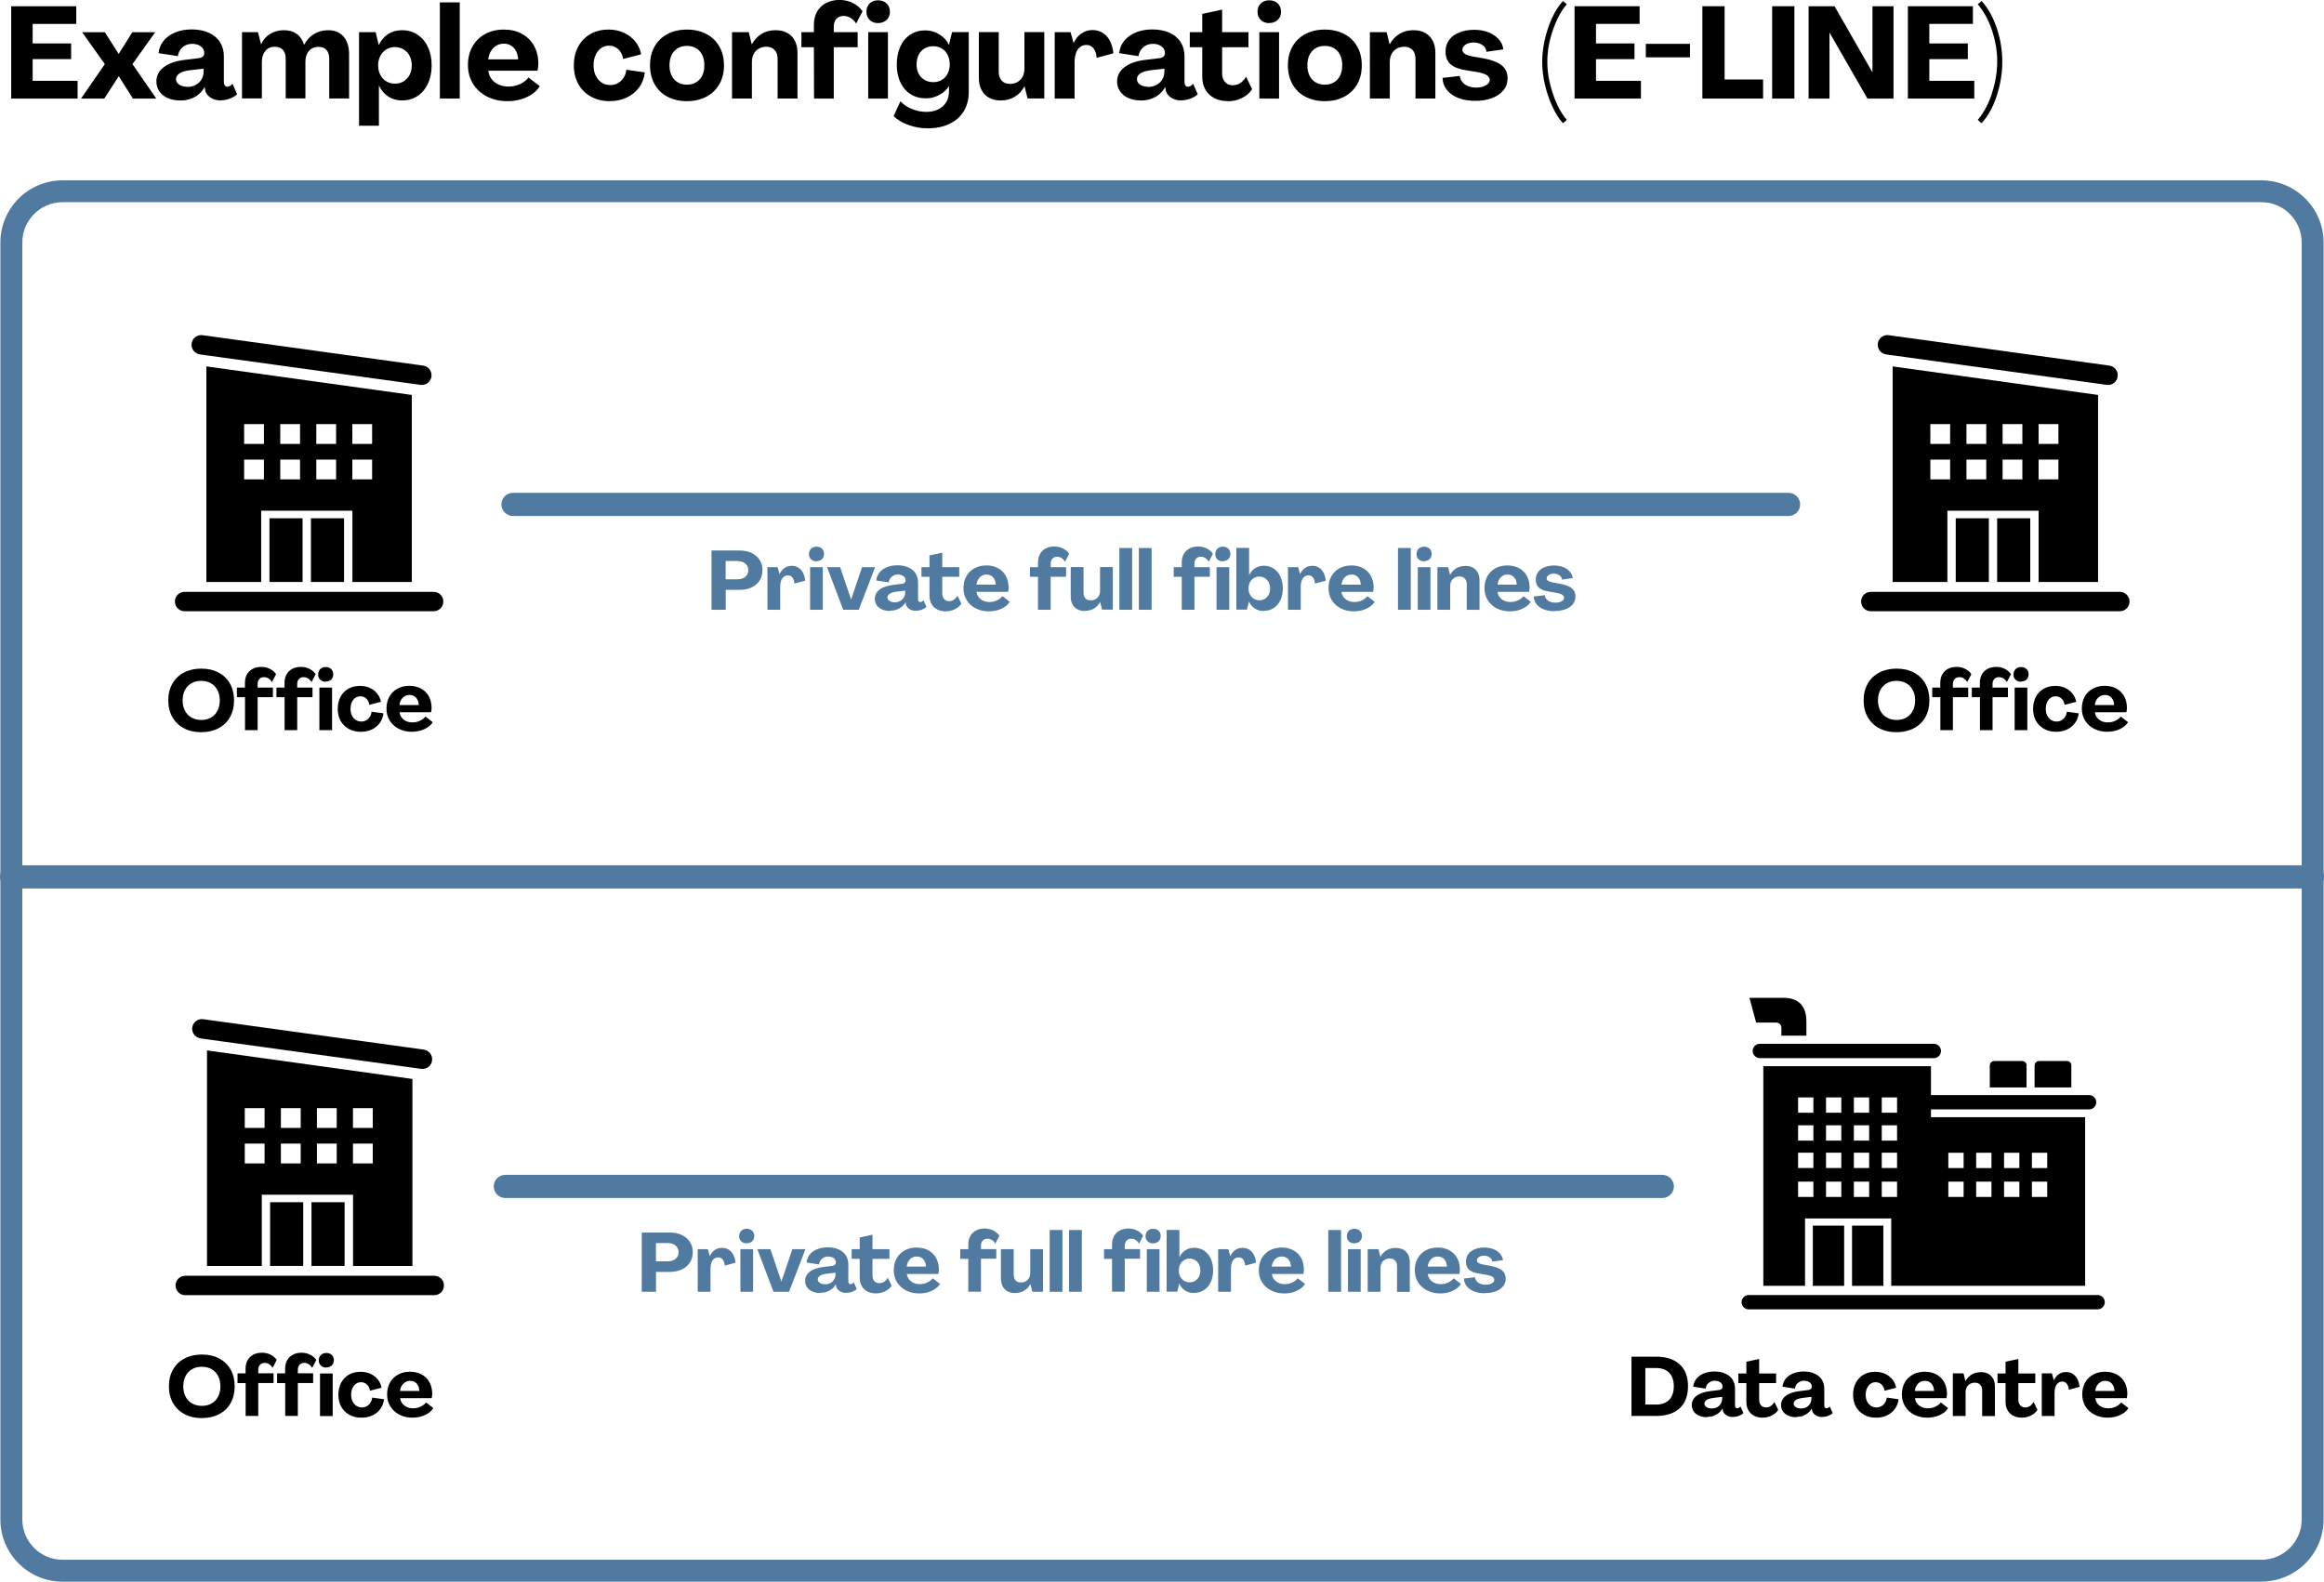 <?xml version="1.0" encoding="UTF-8"?>
<svg id="Layer_2" xmlns="http://www.w3.org/2000/svg" xmlns:xlink="http://www.w3.org/1999/xlink" viewBox="0 0 294.71 200.6">
  <defs>
    <style>
      .cls-1 {
        fill: none;
      }

      .cls-2 {
        fill: #507a9f;
      }

      .cls-3 {
        clip-path: url(#clippath);
      }
    </style>
    <clipPath id="clippath">
      <rect class="cls-1" y="0" width="294.71" height="200.6"/>
    </clipPath>
  </defs>
  <g id="Layer_1-2" data-name="Layer_1">
    <g class="cls-3">
      <g>
        <path class="cls-2" d="M286.76,200.6H7.95c-4.35,0-7.9-3.54-7.9-7.88V30.75c0-4.35,3.54-7.88,7.9-7.88h278.81c4.35,0,7.9,3.54,7.9,7.88v161.96c0,4.35-3.54,7.88-7.9,7.88ZM7.95,25.64c-2.82,0-5.12,2.29-5.12,5.11v161.96c0,2.82,2.3,5.11,5.12,5.11h278.81c2.82,0,5.12-2.29,5.12-5.11V30.75c0-2.82-2.3-5.11-5.12-5.11H7.95Z"/>
        <path d="M1.42,12.5V.79h8.25v2.24h-5.53v2.48h4.88v1.99h-4.88v2.75h5.7v2.25H1.42Z"/>
        <path d="M10.28,12.5l3.01-4.37-2.87-4.04h2.88l1.75,2.75,1.73-2.75h2.9l-2.88,4.04,3.01,4.37h-2.96l-1.79-2.84-1.83,2.84h-2.95Z"/>
        <path d="M22.84,12.74c-.58,0-1.1-.1-1.56-.3-.46-.2-.82-.48-1.07-.85-.25-.37-.38-.79-.38-1.26,0-.73.32-1.34.96-1.83.64-.49,1.58-.8,2.82-.93l1.63-.2c.2-.02.36-.09.48-.2.12-.11.18-.25.18-.41,0-.24-.06-.45-.19-.63-.13-.18-.31-.32-.54-.42-.24-.1-.5-.15-.8-.15-.33,0-.63.07-.89.21-.26.14-.47.33-.63.57-.16.24-.26.5-.29.78l-2.45-.38c.05-.58.26-1.1.62-1.55.36-.45.85-.81,1.47-1.07.62-.26,1.33-.39,2.12-.39s1.53.14,2.14.41c.61.27,1.09.67,1.43,1.18.33.51.5,1.12.5,1.82v3.26c0,.19.04.33.12.44.08.11.18.16.31.16.11,0,.23-.03.35-.1.12-.07.23-.16.31-.28l.59,1.33c-.25.24-.57.43-.96.57-.39.14-.79.21-1.19.21-.49,0-.92-.13-1.29-.4-.37-.27-.58-.6-.63-.99l-.03-.3h-.02c-.19.34-.43.64-.73.9-.3.26-.65.45-1.04.59-.4.14-.82.21-1.29.21ZM23.79,11.02c.38,0,.73-.08,1.04-.26.31-.17.56-.4.73-.7.17-.3.26-.63.26-1v-.35l-1.62.18c-.66.08-1.14.21-1.43.41s-.45.44-.45.74.14.52.41.7c.28.18.62.27,1.04.27h0Z"/>
        <path d="M30.69,12.5V4.08h2.03l.38,1.53h.02c.23-.55.6-.98,1.12-1.3.52-.32,1.1-.48,1.76-.48s1.2.16,1.63.47c.43.31.74.77.92,1.37h.02c.32-.6.74-1.06,1.27-1.37.53-.31,1.12-.47,1.78-.47.55,0,1.02.12,1.42.36.4.24.7.59.91,1.04.21.45.32.99.32,1.62v5.64h-2.52v-5.08c0-.46-.12-.82-.36-1.08s-.57-.39-.99-.39c-.35,0-.65.08-.9.24-.25.16-.44.38-.57.67s-.2.63-.2,1.01v4.62h-2.5v-5.08c0-.46-.12-.82-.36-1.08-.24-.26-.58-.39-1.01-.39-.52,0-.92.17-1.21.53-.29.35-.44.82-.44,1.4v4.62h-2.53Z"/>
        <path d="M45.53,15.95V4.08h2.11l.38,1.61h.02c.3-.6.69-1.06,1.19-1.38.5-.32,1.08-.48,1.76-.48.73,0,1.37.19,1.94.56.57.37,1.02.9,1.33,1.57.32.67.48,1.45.48,2.33s-.16,1.66-.48,2.33c-.32.68-.76,1.2-1.33,1.57-.57.37-1.22.55-1.95.55-.65,0-1.22-.16-1.72-.48-.5-.32-.9-.78-1.19-1.38h-.02v5.07h-2.52ZM50.08,10.61c.42,0,.79-.1,1.11-.3.32-.2.58-.48.76-.83.18-.35.27-.75.27-1.18s-.09-.85-.27-1.2c-.18-.35-.43-.63-.76-.83-.32-.2-.7-.3-1.11-.3s-.77.1-1.1.3c-.32.2-.58.48-.76.84-.18.36-.27.75-.27,1.19s.09.83.27,1.18c.18.35.43.63.76.83.32.2.69.3,1.1.3h0Z"/>
        <path d="M55.78,12.5V.3h2.52v12.2h-2.52Z"/>
        <path d="M64.38,12.83c-.98,0-1.85-.19-2.61-.58-.76-.39-1.36-.93-1.79-1.63-.43-.7-.64-1.49-.64-2.38s.19-1.65.57-2.33c.38-.68.91-1.21,1.61-1.59.69-.38,1.48-.57,2.37-.57s1.63.18,2.29.54c.66.36,1.17.86,1.53,1.5.36.64.55,1.38.56,2.23,0,.16-.01.33-.03.5-.02.17-.05.32-.08.45h-6.23c.04.4.18.76.41,1.06s.53.54.9.7c.37.16.78.25,1.24.25.52,0,1.01-.11,1.47-.32.46-.21.82-.49,1.07-.83l1.43,1.1c-.22.37-.54.7-.95.99-.41.28-.89.51-1.42.67-.54.16-1.1.24-1.7.24h0ZM65.71,7.53c-.03-.42-.13-.77-.28-1.07-.15-.3-.37-.52-.63-.68-.27-.16-.57-.24-.91-.24s-.67.08-.95.25c-.28.16-.51.4-.69.7-.18.3-.29.65-.34,1.04h3.81,0Z"/>
        <path d="M77.32,12.83c-.89,0-1.68-.19-2.37-.57-.69-.38-1.23-.92-1.61-1.6-.38-.68-.57-1.47-.57-2.37s.18-1.68.55-2.37c.37-.69.89-1.22,1.55-1.6.66-.38,1.43-.57,2.3-.57.7,0,1.34.13,1.93.4.58.26,1.06.63,1.45,1.1.38.47.64,1.02.76,1.64l-2.29.59c-.09-.54-.3-.95-.63-1.25-.33-.29-.71-.44-1.15-.44-.37,0-.71.1-1.01.31-.3.21-.53.5-.7.88-.17.38-.26.81-.26,1.31s.09.93.28,1.31c.19.38.44.67.76.88.32.21.68.31,1.09.31.35,0,.67-.08.96-.25.29-.16.53-.39.72-.68.19-.29.3-.63.35-1.01l2.34.33c-.08.71-.31,1.34-.72,1.9-.4.55-.92.98-1.57,1.29-.65.31-1.37.46-2.16.46h0Z"/>
        <path d="M87.11,12.83c-.93,0-1.76-.19-2.46-.56-.71-.37-1.25-.9-1.64-1.59-.38-.68-.58-1.48-.58-2.39s.19-1.71.58-2.39c.38-.68.93-1.21,1.64-1.59.71-.37,1.53-.56,2.46-.56s1.75.19,2.46.56c.71.37,1.26.9,1.65,1.59.39.68.59,1.48.59,2.39s-.19,1.71-.59,2.39c-.39.68-.94,1.21-1.65,1.59-.71.37-1.53.56-2.46.56ZM87.11,10.74c.45,0,.84-.1,1.17-.3.33-.2.59-.48.77-.85.18-.37.27-.8.27-1.31s-.09-.94-.27-1.31c-.18-.37-.44-.65-.77-.85-.33-.2-.72-.3-1.17-.3s-.84.1-1.17.3c-.33.2-.59.48-.77.85-.18.37-.27.8-.27,1.31s.09.94.27,1.31c.18.37.44.65.77.85.33.2.72.3,1.17.3Z"/>
        <path d="M98.34,3.83c.58,0,1.08.11,1.49.34.41.23.73.55.96.99.23.43.34.94.34,1.54v5.8h-2.52v-5.03c0-.48-.13-.86-.38-1.13-.25-.27-.6-.41-1.04-.41-.36,0-.68.08-.96.24-.28.16-.5.38-.65.67-.15.29-.23.63-.23,1.01v4.65h-2.52V4.08h2.12l.38,1.53h.02c.31-.57.72-1.01,1.24-1.32s1.1-.46,1.76-.46Z"/>
        <path d="M103.23,12.5l-.02-6.51h-1.58v-1.91h1.58v-.91c0-.65.13-1.21.4-1.68.26-.47.64-.84,1.13-1.1.49-.26,1.06-.4,1.72-.4.62,0,1.18.13,1.7.4.52.26.92.61,1.22,1.04l-.81,1.56c-.16-.28-.39-.52-.68-.7-.29-.18-.59-.27-.91-.27-.38,0-.69.12-.91.37-.23.25-.34.57-.34.98v.71h3.03v1.91h-3.03v6.51h-2.51Z"/>
        <path d="M111.35,2.93c-.44,0-.8-.13-1.07-.4-.27-.26-.41-.61-.41-1.04,0-.28.06-.54.19-.76.13-.22.3-.39.52-.51.22-.12.48-.18.77-.18.45,0,.81.13,1.09.4.27.26.41.61.41,1.05,0,.28-.06.54-.19.75-.12.21-.3.38-.53.5-.23.12-.49.18-.78.18ZM110.1,12.5V4.08h2.5v8.42h-2.5Z"/>
        <path d="M117.71,16.28c-.87,0-1.7-.14-2.5-.43-.8-.28-1.43-.66-1.89-1.13l.87-1.88c.37.42.86.75,1.46.99.6.24,1.21.36,1.84.36.57,0,1.07-.11,1.5-.32s.76-.52,1-.91c.24-.39.35-.85.35-1.37v-.67h-.02c-.19.32-.43.59-.74.82-.31.23-.65.41-1.02.54-.37.13-.75.19-1.14.19-.75,0-1.4-.17-1.95-.53-.56-.35-.99-.85-1.29-1.5-.31-.65-.46-1.41-.46-2.26s.15-1.62.45-2.28c.3-.65.72-1.16,1.27-1.51.54-.36,1.18-.54,1.9-.54.63,0,1.21.17,1.76.5.55.33.96.78,1.23,1.32h.02l.38-1.6h2.12v7.6c0,.93-.21,1.74-.63,2.43-.42.69-1.02,1.22-1.8,1.6-.78.38-1.69.57-2.72.57h0ZM118.34,10.42c.42,0,.78-.1,1.1-.29.32-.19.57-.46.74-.8.17-.34.26-.73.26-1.17s-.09-.83-.26-1.18c-.17-.35-.42-.63-.74-.82-.32-.2-.69-.3-1.1-.3s-.77.1-1.1.29c-.32.19-.57.46-.75.81-.17.35-.26.75-.26,1.2s.09.83.26,1.17c.17.34.42.61.75.8.33.19.69.29,1.1.29Z"/>
        <path d="M126.92,12.74c-.58,0-1.08-.11-1.49-.34-.41-.22-.73-.55-.96-.99-.23-.43-.34-.94-.34-1.54v-5.8h2.52v5.03c0,.48.13.86.38,1.13.25.27.6.41,1.04.41.36,0,.68-.08.96-.24s.5-.38.65-.67c.15-.29.23-.63.23-1.01v-4.65h2.52v8.42h-2.12l-.38-1.53h-.02c-.31.57-.72,1.01-1.24,1.32-.52.31-1.1.46-1.76.46Z"/>
        <path d="M138.53,3.81c.48,0,.91.12,1.29.35.38.23.69.56.92,1s.39.97.45,1.6l-2.12.57c-.04-.52-.18-.92-.4-1.2-.23-.28-.52-.43-.88-.43-.31,0-.58.09-.81.26s-.41.43-.53.77c-.12.33-.18.73-.18,1.18v4.59h-2.52V4.08h2.01l.38,1.36h.02c.23-.5.55-.9.97-1.19.42-.29.88-.44,1.4-.44h0Z"/>
        <path d="M144.67,12.74c-.58,0-1.1-.1-1.56-.3-.46-.2-.82-.48-1.07-.85-.25-.37-.38-.79-.38-1.26,0-.73.32-1.34.96-1.83.64-.49,1.58-.8,2.82-.93l1.63-.2c.2-.02.36-.09.48-.2.12-.11.18-.25.18-.41,0-.24-.06-.45-.19-.63-.13-.18-.31-.32-.54-.42s-.5-.15-.8-.15c-.33,0-.63.07-.89.21-.26.14-.47.33-.64.57-.16.24-.25.5-.29.78l-2.45-.38c.05-.58.26-1.1.62-1.55.36-.45.85-.81,1.47-1.07.62-.26,1.33-.39,2.12-.39s1.53.14,2.14.41c.62.27,1.09.67,1.43,1.18.33.51.5,1.12.5,1.82v3.26c0,.19.04.33.12.44.08.11.18.16.31.16.11,0,.23-.03.35-.1.12-.07.23-.16.31-.28l.59,1.33c-.25.24-.57.43-.96.57-.39.14-.79.21-1.2.21-.49,0-.92-.13-1.29-.4-.37-.27-.58-.6-.63-.99l-.03-.3h-.02c-.19.34-.43.64-.73.9-.3.26-.65.45-1.04.59-.4.14-.82.21-1.29.21ZM145.63,11.02c.38,0,.73-.08,1.04-.26.31-.17.56-.4.73-.7.17-.3.26-.63.26-1v-.35l-1.61.18c-.66.08-1.14.21-1.43.41-.3.2-.44.44-.44.74s.14.52.41.7c.27.18.62.27,1.04.27h0Z"/>
        <path d="M155.74,12.83c-.67,0-1.25-.13-1.74-.38-.49-.25-.87-.61-1.14-1.08-.27-.47-.4-1.02-.4-1.65v-3.73h-1.58v-1.91h1.58V1.76l2.52-.54v2.86h3.34v1.91h-3.34v3.34c0,.3.06.56.17.78.12.23.27.4.47.52s.42.18.68.18c.38,0,.71-.09.99-.28.28-.19.52-.45.73-.8l.76,1.58c-.29.46-.71.83-1.27,1.11s-1.15.42-1.76.42Z"/>
        <path d="M160.95,2.93c-.44,0-.8-.13-1.07-.4-.27-.26-.41-.61-.41-1.04,0-.28.06-.54.19-.76.13-.22.3-.39.52-.51.22-.12.48-.18.77-.18.45,0,.81.13,1.09.4.27.26.41.61.41,1.05,0,.28-.06.54-.19.75-.13.21-.3.38-.53.5-.23.12-.49.18-.78.18ZM159.7,12.5V4.08h2.5v8.42h-2.5Z"/>
        <path d="M168,12.83c-.93,0-1.75-.19-2.46-.56-.71-.37-1.25-.9-1.64-1.59-.38-.68-.58-1.48-.58-2.39s.19-1.71.58-2.39c.38-.68.93-1.21,1.64-1.59.71-.37,1.53-.56,2.46-.56s1.75.19,2.46.56c.71.37,1.26.9,1.65,1.59.39.68.58,1.48.58,2.39s-.19,1.71-.58,2.39c-.39.68-.94,1.21-1.65,1.59-.71.37-1.53.56-2.46.56ZM168,10.74c.45,0,.84-.1,1.17-.3.33-.2.58-.48.77-.85.18-.37.27-.8.27-1.31s-.09-.94-.27-1.31c-.18-.37-.44-.65-.77-.85-.33-.2-.72-.3-1.17-.3s-.84.1-1.17.3c-.33.2-.58.48-.77.85-.18.37-.27.8-.27,1.31s.09.94.27,1.31c.18.37.44.65.77.85.33.2.72.3,1.17.3Z"/>
        <path d="M179.23,3.83c.58,0,1.08.11,1.49.34.41.23.73.55.96.99.23.43.34.94.34,1.54v5.8h-2.52v-5.03c0-.48-.13-.86-.38-1.13-.25-.27-.6-.41-1.04-.41-.36,0-.68.08-.96.24-.28.16-.5.38-.65.67-.15.29-.23.63-.23,1.01v4.65h-2.52V4.08h2.12l.38,1.53h.02c.31-.57.72-1.01,1.24-1.32s1.1-.46,1.76-.46Z"/>
        <path d="M187.06,12.79c-.77,0-1.46-.11-2.07-.34-.61-.22-1.1-.56-1.46-.99-.37-.44-.57-.96-.6-1.58l2.19-.25c.03.3.14.56.33.78.19.23.43.4.74.52s.65.18,1.02.18c.31,0,.59-.04.86-.13.26-.09.47-.21.62-.35.15-.15.22-.31.22-.5,0-.25-.14-.46-.4-.62-.27-.16-.7-.29-1.29-.39l-1.25-.2c-.93-.14-1.61-.4-2.03-.78-.42-.38-.63-.91-.63-1.6,0-.56.15-1.05.45-1.46.3-.42.73-.74,1.28-.96.55-.23,1.18-.34,1.9-.34.66,0,1.26.1,1.79.31.54.21.97.5,1.31.87.34.37.54.8.6,1.3l-2.14.31c-.03-.36-.2-.65-.51-.86-.31-.21-.69-.32-1.14-.32-.26,0-.5.04-.71.12-.21.08-.38.19-.5.34-.13.14-.19.3-.19.46,0,.22.11.4.34.54.23.14.59.25,1.1.34l1.25.21c1.05.2,1.82.5,2.31.9.48.4.73.94.73,1.64,0,.57-.17,1.07-.52,1.5-.35.43-.83.77-1.45,1-.62.24-1.33.35-2.13.35h0Z"/>
        <path d="M198.19,15.62c-.49-.55-.94-1.25-1.33-2.11-.4-.85-.71-1.77-.94-2.75-.23-.98-.35-1.93-.35-2.84,0-1.41.23-2.85.73-4.32.49-1.47,1.13-2.63,1.9-3.47l.49.41c-.73.84-1.32,1.96-1.79,3.35-.47,1.39-.7,2.73-.68,4.04,0,1.27.25,2.6.71,3.97.46,1.37,1.05,2.48,1.76,3.31l-.49.41h0Z"/>
        <path d="M199.67,12.5V.79h8.25v2.24h-5.53v2.48h4.88v1.99h-4.88v2.75h5.7v2.25h-8.42Z"/>
        <path d="M208.71,7.27v-1.71h5.6v1.71h-5.6Z"/>
        <path d="M215.88,12.5V.79h2.82v9.29h4.88v2.42h-7.69Z"/>
        <path d="M224.73,12.5V.79h2.82v11.71h-2.82Z"/>
        <path d="M229.35,12.5V.79h3.29l4.78,8.34h.03V.79h2.67v11.71h-3.31l-4.78-8.32h-.03v8.32h-2.65,0Z"/>
        <path d="M241.94,12.5V.79h8.25v2.24h-5.53v2.48h4.88v1.99h-4.88v2.75h5.7v2.25h-8.42Z"/>
        <path d="M250.8,15.21c.76-.9,1.36-2.01,1.79-3.35.44-1.33.66-2.65.68-3.94.01-1.33-.2-2.66-.64-4-.44-1.34-1.05-2.47-1.83-3.38l.49-.41c.82.9,1.47,2.06,1.94,3.48.47,1.43.69,2.86.68,4.31,0,1.43-.25,2.84-.71,4.26-.46,1.41-1.1,2.56-1.91,3.44l-.49-.41h0Z"/>
        <path class="cls-2" d="M81.38,163.83v-7.51h3.55c.58,0,1.09.1,1.53.31.44.21.78.5,1.03.88.24.38.36.81.36,1.3s-.12.94-.36,1.31c-.24.38-.59.67-1.03.88-.45.21-.96.31-1.54.31h-1.73v2.52h-1.8ZM84.65,159.97c.28,0,.53-.05.74-.14.21-.1.37-.23.49-.41.11-.18.17-.38.17-.61,0-.35-.13-.63-.38-.84-.25-.21-.59-.32-1.02-.32h-1.47v2.32h1.47Z"/>
        <path class="cls-2" d="M91.56,158.26c.31,0,.59.07.83.22.24.15.44.36.59.64.15.28.25.62.29,1.02l-1.36.37c-.03-.33-.12-.59-.26-.77-.15-.18-.33-.27-.57-.27-.2,0-.37.06-.52.17-.15.11-.26.28-.34.49-.08.22-.12.47-.12.75v2.95h-1.62v-5.4h1.29l.24.88h0c.15-.32.36-.58.62-.77.27-.19.57-.28.9-.28h0Z"/>
        <path class="cls-2" d="M94.69,157.69c-.28,0-.51-.08-.69-.25-.18-.17-.27-.39-.27-.66,0-.18.04-.34.12-.49.08-.14.19-.25.33-.33s.31-.12.5-.12c.29,0,.52.08.7.25.18.17.27.39.27.67,0,.18-.04.34-.12.48-.08.14-.19.25-.34.32-.14.08-.31.12-.5.12h0ZM93.89,163.83v-5.4h1.61v5.4h-1.61Z"/>
        <path class="cls-2" d="M98.09,163.83l-2.05-5.4h1.66l1.38,4.08h.02l1.38-4.08h1.66l-2.08,5.4h-1.98Z"/>
        <path class="cls-2" d="M104.03,163.99c-.37,0-.71-.06-1-.19-.29-.12-.53-.31-.69-.54-.16-.24-.24-.51-.24-.81,0-.47.2-.86.61-1.18.41-.31,1.01-.51,1.81-.6l1.05-.13c.13-.02.23-.06.31-.13s.12-.16.12-.27c0-.15-.04-.29-.12-.41-.08-.12-.2-.21-.35-.27-.15-.06-.32-.1-.51-.1-.21,0-.4.05-.57.14-.17.09-.3.21-.41.36-.1.15-.16.32-.18.5l-1.58-.24c.04-.37.17-.7.4-1,.23-.29.54-.52.94-.68s.85-.25,1.36-.25.98.09,1.37.27c.4.18.7.43.91.75.21.33.32.72.32,1.17v2.09c0,.12.02.22.07.29.05.07.12.11.2.11.07,0,.15-.02.22-.06.08-.04.15-.1.2-.18l.38.85c-.16.15-.37.27-.62.36-.25.09-.51.13-.77.13-.32,0-.59-.09-.83-.26-.24-.17-.37-.39-.41-.64l-.02-.19h-.01c-.12.22-.27.41-.47.57-.19.16-.42.29-.67.38-.25.09-.53.13-.82.13h0ZM104.64,162.88c.25,0,.47-.05.67-.16.2-.11.36-.26.47-.45.11-.19.17-.41.17-.64v-.22l-1.04.12c-.42.05-.73.14-.92.26-.19.13-.29.29-.29.47s.09.33.27.45c.18.12.4.17.67.17h0Z"/>
        <path class="cls-2" d="M111.13,164.04c-.43,0-.8-.08-1.12-.24-.31-.16-.56-.39-.73-.69-.17-.3-.26-.65-.26-1.06v-2.4h-1.02v-1.22h1.02v-1.49l1.62-.35v1.84h2.15v1.22h-2.15v2.14c0,.19.04.36.11.5.07.15.17.26.3.33.13.08.27.12.43.12.25,0,.46-.06.64-.18.18-.12.33-.29.46-.52l.49,1.01c-.18.29-.45.53-.81.71-.36.18-.74.27-1.13.27h0Z"/>
        <path class="cls-2" d="M116.58,164.04c-.63,0-1.18-.12-1.68-.38-.49-.25-.87-.6-1.15-1.04-.27-.45-.41-.95-.41-1.52s.12-1.06.36-1.5c.24-.44.59-.77,1.03-1.02.44-.24.95-.36,1.52-.36s1.05.12,1.47.35c.42.23.75.55.98.96.23.41.35.89.36,1.43,0,.11,0,.21-.02.32-.02.11-.03.21-.05.29h-3.99c.03.26.12.49.27.68.15.19.34.34.58.45.24.11.5.16.8.16.33,0,.64-.07.94-.21.29-.14.52-.31.69-.53l.92.71c-.14.24-.34.45-.61.63-.27.18-.57.33-.91.43-.35.1-.71.15-1.09.15h0ZM117.43,160.64c-.02-.27-.08-.5-.18-.69-.1-.19-.23-.34-.41-.44-.17-.1-.37-.15-.59-.15s-.43.05-.61.16c-.18.11-.33.25-.44.45-.12.19-.19.42-.22.67h2.44Z"/>
        <path class="cls-2" d="M122.79,163.83v-4.18h-1.02v-1.22h1.02v-.58c0-.41.08-.77.25-1.08.17-.3.41-.54.73-.71.31-.17.68-.25,1.1-.25.39,0,.76.08,1.09.25.33.17.59.39.78.66l-.52,1c-.11-.18-.25-.33-.43-.45-.18-.12-.38-.17-.58-.17-.25,0-.44.08-.59.24-.14.16-.22.37-.22.63v.45h1.94v1.22h-1.94v4.18h-1.61Z"/>
        <path class="cls-2" d="M128.72,163.99c-.37,0-.69-.07-.96-.22-.27-.14-.47-.36-.61-.63-.14-.28-.22-.61-.22-.99v-3.72h1.62v3.23c0,.31.08.55.24.73.16.18.38.26.67.26.23,0,.44-.05.62-.15.18-.1.32-.25.42-.43.1-.19.15-.4.15-.65v-2.99h1.62v5.4h-1.36l-.24-.98h-.01c-.2.37-.46.65-.79.84-.33.2-.71.29-1.13.29h0Z"/>
        <path class="cls-2" d="M133.11,163.83v-7.83h1.62v7.83h-1.62Z"/>
        <path class="cls-2" d="M135.57,163.83v-7.83h1.62v7.83h-1.62Z"/>
        <path class="cls-2" d="M141.02,163.83v-4.18h-1.02v-1.22h1.02v-.58c0-.41.08-.77.25-1.08.17-.3.41-.54.73-.71.31-.17.68-.25,1.1-.25.39,0,.76.08,1.09.25.33.17.59.39.78.66l-.52,1c-.11-.18-.25-.33-.43-.45-.18-.12-.38-.17-.58-.17-.25,0-.44.08-.59.24-.14.16-.22.37-.22.63v.45h1.94v1.22h-1.94v4.18h-1.61Z"/>
        <path class="cls-2" d="M146.23,157.69c-.28,0-.51-.08-.69-.25-.18-.17-.27-.39-.27-.66,0-.18.04-.34.12-.49.08-.14.19-.25.33-.33.14-.08.31-.12.5-.12.29,0,.52.08.7.25s.27.39.27.67c0,.18-.04.34-.12.48-.08.14-.19.25-.34.32-.14.08-.31.12-.5.12h0ZM145.43,163.83v-5.4h1.61v5.4h-1.61Z"/>
        <path class="cls-2" d="M151.43,163.99c-.43,0-.81-.1-1.13-.31-.32-.2-.58-.5-.77-.89h0l-.24,1.03h-1.35v-7.83h1.62v3.46h0c.19-.39.44-.68.77-.89.32-.2.69-.31,1.1-.31.47,0,.89.12,1.25.36.36.24.65.57.85,1.01.2.43.31.93.31,1.49s-.1,1.06-.31,1.5c-.2.44-.49.77-.86,1.01-.37.24-.78.35-1.25.35h0ZM150.85,162.63c.27,0,.51-.06.71-.19.21-.13.37-.31.49-.54.12-.23.17-.48.17-.77s-.06-.54-.17-.77c-.12-.23-.28-.41-.49-.54-.21-.13-.44-.2-.71-.2s-.49.07-.7.2c-.21.13-.37.31-.49.54-.12.23-.17.48-.17.77s.06.54.17.76c.12.23.28.41.49.54.21.13.44.2.7.2h0Z"/>
        <path class="cls-2" d="M157.57,158.26c.31,0,.59.07.83.22.24.15.44.36.59.64.15.28.25.62.29,1.02l-1.37.37c-.03-.33-.12-.59-.26-.77-.15-.18-.33-.27-.57-.27-.2,0-.37.06-.52.17-.15.11-.26.28-.34.49-.08.22-.12.47-.12.75v2.95h-1.62v-5.4h1.29l.24.88h.01c.15-.32.36-.58.62-.77s.57-.28.9-.28h0Z"/>
        <path class="cls-2" d="M162.87,164.04c-.63,0-1.19-.12-1.68-.38-.49-.25-.87-.6-1.15-1.04-.28-.45-.41-.95-.41-1.52s.12-1.06.36-1.5c.24-.44.59-.77,1.03-1.02.44-.24.95-.36,1.52-.36s1.05.12,1.47.35c.42.23.75.55.98.96.23.41.35.89.36,1.43,0,.11,0,.21-.02.32-.01.11-.03.21-.05.29h-3.99c.03.26.12.49.27.68.15.19.34.34.58.45.24.11.5.16.8.16.33,0,.64-.07.94-.21.29-.14.52-.31.69-.53l.92.71c-.14.24-.34.45-.61.63-.27.18-.57.33-.91.43-.35.1-.71.15-1.09.15h0ZM163.72,160.64c-.02-.27-.08-.5-.18-.69-.1-.19-.23-.34-.41-.44-.17-.1-.37-.15-.59-.15s-.43.05-.61.16c-.18.11-.33.25-.44.45-.12.19-.19.42-.22.67h2.44Z"/>
        <path class="cls-2" d="M168.44,163.83v-7.83h1.62v7.83h-1.62Z"/>
        <path class="cls-2" d="M171.75,157.69c-.28,0-.51-.08-.69-.25-.18-.17-.27-.39-.27-.66,0-.18.04-.34.12-.49.08-.14.19-.25.33-.33.14-.08.31-.12.5-.12.29,0,.52.08.7.25.18.17.27.39.27.67,0,.18-.04.34-.12.48-.08.14-.19.25-.34.32s-.31.12-.5.12h0ZM170.94,163.83v-5.4h1.61v5.4h-1.61Z"/>
        <path class="cls-2" d="M176.99,158.27c.37,0,.69.07.96.22.26.14.47.36.61.63.15.28.22.61.22.99v3.73h-1.62v-3.23c0-.31-.08-.55-.24-.73-.16-.18-.38-.27-.67-.27-.23,0-.44.05-.62.15-.18.1-.32.25-.42.43-.1.19-.15.4-.15.65v2.99h-1.62v-5.4h1.37l.24.98h0c.2-.37.46-.65.79-.85.33-.2.71-.29,1.13-.29h0Z"/>
        <path class="cls-2" d="M182.65,164.04c-.63,0-1.19-.12-1.68-.38-.49-.25-.87-.6-1.15-1.04-.27-.45-.41-.95-.41-1.52s.12-1.06.36-1.5c.24-.44.59-.77,1.03-1.02.44-.24.95-.36,1.52-.36s1.05.12,1.47.35c.42.23.75.55.98.96.23.41.35.89.36,1.43,0,.11,0,.21-.02.32-.02.11-.03.21-.05.29h-4c.03.26.12.49.27.68.15.19.34.34.58.45.24.11.5.16.8.16.33,0,.64-.07.94-.21.29-.14.52-.31.69-.53l.92.71c-.14.24-.34.45-.61.63-.27.18-.57.33-.91.43-.35.1-.71.15-1.09.15h0ZM183.5,160.64c-.02-.27-.08-.5-.18-.69-.1-.19-.23-.34-.41-.44-.17-.1-.37-.15-.59-.15s-.43.05-.61.16c-.18.11-.33.25-.44.45-.12.19-.19.42-.22.67h2.44Z"/>
        <path class="cls-2" d="M188.3,164.02c-.49,0-.94-.07-1.33-.22-.39-.14-.71-.36-.94-.64-.24-.28-.36-.62-.39-1.01l1.41-.16c.02.19.09.36.21.5.12.15.28.26.48.33.2.08.42.12.66.12.2,0,.38-.03.55-.08.17-.06.3-.13.4-.23.1-.09.14-.2.14-.32,0-.16-.09-.29-.26-.4-.17-.1-.45-.18-.83-.25l-.8-.13c-.6-.09-1.03-.26-1.3-.5-.27-.24-.4-.59-.4-1.03,0-.36.1-.67.29-.94.19-.27.47-.47.82-.62.35-.15.76-.22,1.21-.22.42,0,.81.07,1.15.2.34.13.62.32.84.56.21.24.34.52.39.83l-1.37.2c-.02-.23-.13-.42-.33-.55-.2-.14-.44-.21-.73-.21-.17,0-.32.03-.45.08-.13.05-.24.13-.32.22-.08.09-.12.19-.12.29,0,.14.07.26.22.34.15.09.38.16.7.22l.8.14c.68.13,1.17.32,1.48.58.31.26.46.61.46,1.05,0,.37-.11.69-.33.96-.22.28-.53.49-.93.64-.4.15-.86.23-1.37.23h0Z"/>
        <path d="M25.51,92.86c-.83,0-1.56-.16-2.19-.5-.63-.33-1.11-.8-1.46-1.41-.35-.61-.52-1.31-.52-2.12s.17-1.51.52-2.12c.34-.61.83-1.08,1.46-1.41.63-.33,1.36-.5,2.19-.5s1.57.16,2.2.5c.63.33,1.12.8,1.46,1.41.34.61.51,1.31.51,2.12s-.17,1.51-.51,2.12c-.34.61-.83,1.08-1.46,1.41-.63.33-1.36.5-2.2.5ZM25.51,91.31c.48,0,.9-.1,1.25-.31.36-.2.63-.49.82-.87.19-.37.29-.8.29-1.3s-.1-.94-.29-1.3c-.19-.37-.47-.66-.82-.87-.36-.21-.77-.31-1.25-.31s-.89.1-1.24.31c-.36.21-.63.5-.82.87s-.29.8-.29,1.3.1.93.29,1.3c.19.37.47.66.82.87.36.2.77.31,1.24.31Z"/>
        <path d="M31.07,92.6v-4.18h-1.03v-1.22h1.02v-.58c0-.41.08-.77.25-1.08.17-.3.41-.54.73-.71.31-.17.68-.25,1.1-.25.39,0,.76.08,1.09.25.33.17.59.39.78.67l-.52,1c-.11-.18-.25-.33-.43-.45-.18-.12-.38-.17-.58-.17-.25,0-.44.08-.59.24-.15.16-.22.37-.22.63v.45h1.94v1.22h-1.94v4.18h-1.61Z"/>
        <path d="M36.09,92.6v-4.18h-1.03v-1.22h1.02v-.58c0-.41.08-.77.25-1.08.17-.3.41-.54.73-.71.31-.17.68-.25,1.1-.25.39,0,.76.08,1.09.25.33.17.59.39.78.67l-.52,1c-.11-.18-.25-.33-.43-.45-.18-.12-.38-.17-.58-.17-.25,0-.44.08-.59.24-.15.16-.22.37-.22.63v.45h1.94v1.22h-1.94v4.18h-1.61Z"/>
        <path d="M41.3,86.46c-.28,0-.51-.08-.69-.25-.18-.17-.27-.39-.27-.67,0-.18.04-.34.12-.49.08-.14.19-.25.33-.33s.31-.12.5-.12c.29,0,.52.08.7.25.18.17.27.4.27.67,0,.18-.04.34-.12.48-.08.14-.19.25-.34.32-.15.08-.31.12-.5.12h0ZM40.5,92.6v-5.4h1.61v5.4h-1.61Z"/>
        <path d="M45.74,92.81c-.57,0-1.08-.12-1.52-.37-.44-.25-.79-.59-1.03-1.02s-.36-.94-.36-1.52.12-1.08.35-1.52c.24-.44.57-.79.99-1.03s.92-.36,1.48-.36c.45,0,.86.08,1.24.25.37.17.68.4.93.71.25.3.41.66.49,1.06l-1.47.38c-.06-.34-.19-.61-.4-.8-.21-.19-.46-.28-.74-.28-.24,0-.45.07-.64.2-.19.13-.34.32-.45.56-.11.24-.16.52-.16.84s.06.6.18.84c.12.24.28.43.49.56.2.13.44.2.7.2.23,0,.43-.05.62-.16.19-.11.34-.25.46-.44.12-.19.19-.4.22-.65l1.5.21c-.05.46-.2.86-.46,1.22-.26.36-.59.63-1.01.83-.42.2-.88.29-1.38.29h0Z"/>
        <path d="M52.25,92.81c-.63,0-1.18-.13-1.68-.38-.49-.25-.87-.6-1.15-1.05-.28-.45-.41-.95-.41-1.52s.12-1.06.36-1.5c.24-.44.59-.78,1.03-1.02.44-.24.95-.36,1.52-.36s1.05.12,1.47.35c.42.23.75.55.98.96.23.41.35.89.36,1.43,0,.11,0,.21-.02.32-.01.11-.03.21-.05.29h-3.99c.03.26.12.49.27.68.15.19.34.34.58.45.24.11.5.16.8.16.33,0,.64-.07.94-.21.29-.14.52-.31.69-.53l.92.71c-.14.24-.34.45-.61.63-.27.18-.57.33-.91.43-.35.1-.71.15-1.09.15h0ZM53.11,89.41c-.02-.27-.08-.5-.18-.68-.1-.19-.23-.34-.41-.44-.17-.1-.37-.15-.59-.15s-.43.05-.61.16-.33.26-.45.45c-.12.19-.19.42-.22.67h2.44Z"/>
        <path d="M240.5,92.86c-.83,0-1.56-.16-2.19-.5-.63-.33-1.11-.8-1.46-1.41-.35-.61-.52-1.31-.52-2.12s.17-1.51.52-2.12c.34-.61.83-1.08,1.46-1.41.63-.33,1.36-.5,2.19-.5s1.57.16,2.2.5c.63.33,1.12.8,1.46,1.41.34.61.51,1.31.51,2.12s-.17,1.51-.51,2.12c-.34.61-.83,1.08-1.46,1.41-.63.33-1.37.5-2.2.5ZM240.5,91.31c.48,0,.9-.1,1.25-.31.36-.2.63-.49.82-.87.19-.37.29-.8.29-1.3s-.1-.94-.29-1.3c-.19-.37-.47-.66-.82-.87-.36-.21-.77-.31-1.25-.31s-.89.1-1.24.31c-.36.21-.63.5-.82.87-.19.37-.29.8-.29,1.3s.1.93.29,1.3c.19.37.47.66.82.87.36.2.77.31,1.24.31Z"/>
        <path d="M246.06,92.6v-4.18h-1.03v-1.22h1.02v-.58c0-.41.08-.77.25-1.08.17-.3.41-.54.72-.71.31-.17.68-.25,1.1-.25.39,0,.76.08,1.09.25.33.17.59.39.78.67l-.52,1c-.11-.18-.25-.33-.43-.45-.18-.12-.38-.17-.58-.17-.25,0-.44.08-.59.24-.14.16-.22.37-.22.63v.45h1.94v1.22h-1.94v4.18h-1.61Z"/>
        <path d="M251.08,92.6v-4.18h-1.03v-1.22h1.02v-.58c0-.41.08-.77.25-1.08.17-.3.41-.54.73-.71.31-.17.68-.25,1.1-.25.39,0,.76.08,1.09.25.33.17.59.39.78.67l-.52,1c-.11-.18-.25-.33-.43-.45-.18-.12-.38-.17-.58-.17-.25,0-.44.08-.59.24-.15.16-.22.37-.22.63v.45h1.95v1.22h-1.95v4.18h-1.61Z"/>
        <path d="M256.29,86.46c-.28,0-.51-.08-.69-.25-.18-.17-.27-.39-.27-.67,0-.18.04-.34.12-.49.08-.14.19-.25.33-.33.14-.08.31-.12.5-.12.29,0,.52.08.7.25.18.17.27.4.27.67,0,.18-.04.34-.12.48-.08.14-.19.25-.34.32-.15.08-.31.12-.5.12h0ZM255.48,92.6v-5.4h1.61v5.4h-1.61Z"/>
        <path d="M260.73,92.81c-.57,0-1.08-.12-1.52-.37-.44-.25-.79-.59-1.03-1.02-.24-.44-.36-.94-.36-1.52s.12-1.08.35-1.52c.24-.44.57-.79.99-1.03.42-.24.92-.36,1.47-.36.45,0,.86.08,1.24.25.37.17.68.4.93.71.25.3.41.66.49,1.06l-1.47.38c-.06-.34-.19-.61-.4-.8-.21-.19-.46-.28-.74-.28-.24,0-.45.07-.64.2-.19.13-.34.32-.45.56-.11.24-.16.52-.16.84s.06.6.18.84c.12.24.28.43.49.56.2.13.44.2.7.2.23,0,.43-.05.62-.16.19-.11.34-.25.46-.44.12-.19.19-.4.22-.65l1.5.21c-.05.46-.2.86-.46,1.22-.26.36-.6.63-1.01.83-.42.2-.88.29-1.38.29h0Z"/>
        <path d="M267.24,92.81c-.63,0-1.18-.13-1.68-.38-.49-.25-.87-.6-1.15-1.05-.28-.45-.41-.95-.41-1.52s.12-1.06.36-1.5c.24-.44.59-.78,1.03-1.02.44-.24.95-.36,1.52-.36s1.05.12,1.47.35c.42.23.75.55.98.96.23.41.35.89.36,1.43,0,.11,0,.21-.02.32-.01.11-.03.21-.05.29h-3.99c.03.26.12.49.27.68.15.19.34.34.58.45.24.11.5.16.8.16.33,0,.64-.07.94-.21.29-.14.52-.31.69-.53l.92.71c-.14.24-.34.45-.61.63-.27.18-.57.33-.91.43-.35.1-.71.15-1.09.15h0ZM268.1,89.41c-.02-.27-.08-.5-.18-.68-.1-.19-.23-.34-.41-.44-.17-.1-.37-.15-.59-.15s-.43.05-.61.16c-.18.11-.33.26-.44.45-.12.19-.19.42-.22.67h2.44Z"/>
        <path class="cls-2" d="M293.24,112.68H1.48c-.81,0-1.48-.66-1.48-1.47s.66-1.47,1.48-1.47h291.76c.81,0,1.48.66,1.48,1.47s-.66,1.47-1.48,1.47Z"/>
        <path d="M52.22,73.81v-23.72l-26.05-3.62v27.34h6.95v-9.04h11.57v9.04h7.54ZM33.47,60.8h-2.51v-2.51h2.51v2.51ZM33.47,56.3h-2.51v-2.51h2.51v2.51ZM38.05,60.8h-2.51v-2.51h2.51v2.51ZM38.05,56.3h-2.51v-2.51h2.51v2.51ZM42.62,60.8h-2.51v-2.51h2.51v2.51ZM42.62,56.3h-2.51v-2.51h2.51v2.51ZM44.68,53.79h2.51v2.51h-2.51v-2.51ZM44.68,58.29h2.51v2.51h-2.51v-2.51Z"/>
        <path d="M38.37,65.73h-4.2v8.08h4.2v-8.08Z"/>
        <path d="M43.63,65.73h-4.2v8.08h4.2v-8.08Z"/>
        <path d="M25.35,44.95l27.98,3.86c.06,0,.12.01.17.01.6,0,1.13-.44,1.21-1.06.1-.67-.37-1.29-1.04-1.39l-27.98-3.86c-.67-.1-1.29.37-1.39,1.04-.1.67.37,1.29,1.04,1.39Z"/>
        <path d="M54.99,75.06h-31.58c-.68,0-1.23.55-1.23,1.23s.55,1.23,1.23,1.23h31.58c.68,0,1.23-.55,1.23-1.23s-.55-1.23-1.23-1.23Z"/>
        <path class="cls-2" d="M210.79,151.94H64.09c-.81,0-1.48-.66-1.48-1.47s.66-1.47,1.48-1.47h146.71c.81,0,1.47.66,1.47,1.47s-.66,1.47-1.47,1.47h0Z"/>
        <path class="cls-2" d="M90.23,77.33v-7.51h3.55c.58,0,1.09.1,1.53.31.44.21.78.5,1.02.88.24.38.36.81.36,1.3s-.12.94-.36,1.31c-.24.38-.59.67-1.03.88-.45.21-.96.31-1.54.31h-1.73v2.52h-1.8ZM93.49,73.47c.28,0,.53-.05.74-.14.21-.1.37-.23.49-.41.11-.18.17-.38.17-.61,0-.35-.13-.63-.38-.84-.25-.21-.59-.32-1.02-.32h-1.47v2.32h1.47Z"/>
        <path class="cls-2" d="M100.4,71.76c.31,0,.59.07.83.22.24.15.44.36.59.64.15.28.25.62.29,1.02l-1.36.37c-.03-.33-.12-.59-.26-.77-.14-.18-.33-.27-.57-.27-.2,0-.37.06-.52.17-.15.11-.26.28-.34.49-.08.22-.12.47-.12.75v2.95h-1.62v-5.4h1.29l.24.88h.01c.15-.32.36-.58.62-.77.27-.19.57-.28.9-.28h0Z"/>
        <path class="cls-2" d="M103.54,71.19c-.28,0-.51-.08-.69-.25-.18-.17-.27-.39-.27-.67,0-.18.04-.34.12-.49.08-.14.19-.25.33-.33.14-.08.31-.12.5-.12.29,0,.52.08.7.25s.27.4.27.67c0,.18-.04.34-.12.48-.08.14-.19.25-.34.32s-.31.12-.5.12h0ZM102.73,77.33v-5.4h1.61v5.4h-1.61Z"/>
        <path class="cls-2" d="M106.93,77.33l-2.05-5.4h1.66l1.38,4.08h.02l1.38-4.08h1.66l-2.08,5.4h-1.98Z"/>
        <path class="cls-2" d="M112.87,77.49c-.37,0-.71-.06-1-.19-.29-.13-.53-.31-.69-.54-.16-.24-.24-.51-.24-.81,0-.47.2-.86.61-1.18.41-.31,1.01-.51,1.81-.6l1.05-.13c.13-.01.23-.06.31-.13.08-.07.12-.16.12-.27,0-.15-.04-.29-.12-.41-.08-.12-.2-.21-.35-.27-.15-.06-.32-.1-.51-.1-.21,0-.4.05-.57.14-.17.09-.31.21-.41.36-.1.15-.17.32-.18.5l-1.58-.24c.03-.37.17-.7.4-1,.23-.29.54-.52.94-.68.4-.16.85-.25,1.36-.25s.98.09,1.37.27c.4.18.7.43.91.75.21.33.32.72.32,1.17v2.09c0,.12.02.22.07.28.05.07.12.11.2.11.07,0,.14-.02.22-.06.08-.04.14-.1.2-.18l.38.85c-.16.15-.37.27-.62.36-.25.09-.51.13-.77.13-.32,0-.6-.09-.83-.26-.24-.17-.37-.39-.41-.64l-.02-.19h0c-.12.22-.28.41-.47.57-.19.16-.42.29-.67.38-.25.09-.53.13-.82.13h0ZM113.48,76.38c.25,0,.47-.05.67-.16.2-.11.36-.26.47-.45.11-.19.17-.4.17-.64v-.22l-1.04.12c-.42.05-.73.14-.92.27s-.29.28-.29.47.09.33.27.45c.18.12.4.17.67.17h0Z"/>
        <path class="cls-2" d="M119.98,77.54c-.43,0-.8-.08-1.12-.24-.31-.16-.56-.39-.73-.69-.17-.3-.26-.65-.26-1.06v-2.4h-1.02v-1.22h1.02v-1.49l1.62-.35v1.84h2.15v1.22h-2.15v2.14c0,.19.04.36.11.5.07.14.17.26.3.33.13.08.27.12.43.12.25,0,.46-.06.63-.18.18-.12.33-.29.46-.52l.49,1.01c-.18.29-.45.53-.81.71-.36.18-.74.27-1.13.27h0Z"/>
        <path class="cls-2" d="M125.42,77.54c-.63,0-1.18-.13-1.68-.38-.49-.25-.87-.6-1.15-1.05-.28-.45-.41-.95-.41-1.52s.12-1.06.36-1.5c.24-.44.59-.78,1.03-1.02.44-.24.95-.36,1.52-.36s1.05.12,1.47.35c.42.23.75.55.98.96.23.41.35.89.36,1.43,0,.11,0,.21-.02.32-.02.11-.03.21-.05.29h-3.99c.03.26.12.49.27.68.15.19.34.34.58.45.24.11.5.16.8.16.33,0,.64-.07.94-.21.3-.14.52-.31.69-.53l.92.71c-.14.24-.34.45-.61.63-.27.18-.57.33-.91.43-.35.1-.71.15-1.09.15h0ZM126.28,74.14c-.02-.27-.08-.5-.18-.68-.1-.19-.23-.34-.41-.44-.17-.1-.37-.15-.59-.15s-.43.05-.61.16c-.18.11-.33.26-.44.45-.12.19-.19.42-.22.67h2.44Z"/>
        <path class="cls-2" d="M131.63,77.33v-4.18h-1.02v-1.22h1.02v-.58c0-.41.08-.77.25-1.08.17-.3.41-.54.73-.71.31-.17.68-.25,1.1-.25.39,0,.76.08,1.09.25.33.17.59.39.78.67l-.52,1c-.11-.18-.25-.33-.43-.45-.18-.12-.38-.17-.58-.17-.25,0-.44.08-.59.24-.15.16-.22.37-.22.63v.45h1.95v1.22h-1.95v4.18h-1.61Z"/>
        <path class="cls-2" d="M137.57,77.49c-.37,0-.69-.07-.96-.22-.27-.14-.47-.36-.61-.63-.15-.28-.22-.61-.22-.99v-3.73h1.62v3.23c0,.31.08.55.24.73.16.18.38.26.67.26.23,0,.44-.05.62-.15.18-.1.32-.25.42-.43.1-.19.15-.4.15-.65v-2.99h1.62v5.4h-1.37l-.24-.98h0c-.2.37-.46.65-.79.84-.33.2-.71.29-1.13.29h0Z"/>
        <path class="cls-2" d="M141.95,77.33v-7.83h1.62v7.83h-1.62Z"/>
        <path class="cls-2" d="M144.42,77.33v-7.83h1.62v7.83h-1.62Z"/>
        <path class="cls-2" d="M149.86,77.33v-4.18h-1.02v-1.22h1.02v-.58c0-.41.08-.77.25-1.08.17-.3.41-.54.73-.71.31-.17.68-.25,1.1-.25.39,0,.76.08,1.09.25.33.17.59.39.78.67l-.52,1c-.11-.18-.25-.33-.43-.45-.18-.12-.38-.17-.58-.17-.25,0-.44.08-.59.24-.15.16-.22.37-.22.63v.45h1.95v1.22h-1.95v4.18h-1.61Z"/>
        <path class="cls-2" d="M155.07,71.19c-.28,0-.51-.08-.69-.25-.18-.17-.27-.39-.27-.67,0-.18.04-.34.12-.49.08-.14.19-.25.33-.33.14-.08.31-.12.5-.12.29,0,.52.08.7.25s.27.4.27.67c0,.18-.04.34-.12.48-.08.14-.19.25-.34.32s-.31.12-.5.12h0ZM154.27,77.33v-5.4h1.61v5.4h-1.61Z"/>
        <path class="cls-2" d="M160.27,77.49c-.43,0-.81-.1-1.13-.31-.32-.2-.58-.5-.77-.89h0l-.24,1.03h-1.35v-7.83h1.62v3.46h0c.19-.39.44-.68.77-.89.32-.2.69-.31,1.1-.31.47,0,.89.12,1.25.36.36.24.65.57.85,1.01.2.43.31.93.31,1.49s-.1,1.06-.31,1.5c-.2.44-.49.77-.86,1.01-.37.24-.78.35-1.25.35h0ZM159.69,76.13c.27,0,.51-.06.71-.19.21-.13.37-.31.49-.54.12-.23.17-.48.17-.77s-.06-.54-.17-.77c-.12-.23-.28-.41-.49-.54-.21-.13-.44-.2-.71-.2s-.49.07-.7.2c-.21.13-.37.31-.49.54-.12.23-.17.48-.17.77s.06.54.17.76c.12.23.28.4.49.54.21.13.44.2.7.2h0Z"/>
        <path class="cls-2" d="M166.41,71.76c.31,0,.59.07.83.22s.44.36.59.64c.15.28.25.62.29,1.02l-1.36.37c-.03-.33-.12-.59-.26-.77-.15-.18-.33-.27-.57-.27-.2,0-.37.06-.52.17-.15.11-.26.28-.34.49-.08.22-.12.47-.12.75v2.95h-1.62v-5.4h1.29l.24.88h0c.15-.32.36-.58.62-.77.27-.19.57-.28.9-.28h0Z"/>
        <path class="cls-2" d="M171.71,77.54c-.63,0-1.19-.13-1.68-.38-.49-.25-.87-.6-1.15-1.05-.27-.45-.41-.95-.41-1.52s.12-1.06.36-1.5c.24-.44.59-.78,1.03-1.02.44-.24.95-.36,1.52-.36s1.05.12,1.47.35c.42.23.75.55.98.96.23.41.35.89.36,1.43,0,.11,0,.21-.02.32-.02.11-.03.21-.05.29h-4c.03.26.12.49.27.68.15.19.34.34.58.45s.5.16.8.16c.33,0,.64-.07.94-.21.29-.14.52-.31.69-.53l.92.71c-.14.24-.34.45-.61.63-.27.18-.57.33-.91.43-.35.1-.71.15-1.09.15h0ZM172.57,74.14c-.02-.27-.08-.5-.18-.68-.1-.19-.23-.34-.41-.44-.17-.1-.37-.15-.59-.15s-.43.05-.61.16c-.18.11-.33.26-.44.45-.12.19-.19.42-.22.67h2.44Z"/>
        <path class="cls-2" d="M177.28,77.33v-7.83h1.62v7.83h-1.62Z"/>
        <path class="cls-2" d="M180.59,71.19c-.28,0-.51-.08-.69-.25-.18-.17-.27-.39-.27-.67,0-.18.04-.34.12-.49.08-.14.19-.25.33-.33.14-.08.31-.12.5-.12.29,0,.52.08.7.25.18.17.27.4.27.67,0,.18-.04.34-.12.48-.08.14-.19.25-.34.32-.15.08-.31.12-.5.12h0ZM179.79,77.33v-5.4h1.61v5.4h-1.61Z"/>
        <path class="cls-2" d="M185.83,71.77c.37,0,.69.07.96.22.26.14.47.36.61.63.15.28.22.61.22.99v3.73h-1.62v-3.23c0-.31-.08-.55-.24-.73-.16-.18-.38-.27-.67-.27-.23,0-.44.05-.62.15-.18.1-.32.25-.42.43-.1.19-.15.4-.15.65v2.99h-1.62v-5.4h1.36l.24.98h.01c.2-.37.46-.65.79-.84.33-.2.71-.29,1.13-.29h0Z"/>
        <path class="cls-2" d="M191.49,77.54c-.63,0-1.18-.13-1.68-.38-.49-.25-.87-.6-1.15-1.05-.28-.45-.41-.95-.41-1.52s.12-1.06.36-1.5c.24-.44.59-.78,1.03-1.02.44-.24.95-.36,1.52-.36s1.05.12,1.47.35c.42.23.75.55.98.96.23.41.35.89.36,1.43,0,.11,0,.21-.02.32-.02.11-.03.21-.05.29h-3.99c.03.26.12.49.27.68.15.19.34.34.58.45.24.11.5.16.8.16.33,0,.64-.07.94-.21.3-.14.52-.31.69-.53l.92.71c-.14.24-.34.45-.61.63-.27.18-.57.33-.91.43-.35.1-.71.15-1.09.15h0ZM192.35,74.14c-.02-.27-.08-.5-.18-.68-.1-.19-.23-.34-.41-.44-.17-.1-.37-.15-.59-.15s-.43.05-.61.16c-.18.11-.33.26-.44.45-.12.19-.19.42-.22.67h2.44Z"/>
        <path class="cls-2" d="M197.15,77.52c-.49,0-.94-.07-1.33-.22-.39-.14-.71-.36-.94-.64-.24-.28-.36-.62-.39-1.01l1.41-.16c.02.19.09.36.21.5.12.14.28.26.48.33.2.08.42.12.66.12.2,0,.38-.03.55-.08.17-.06.3-.13.4-.23.1-.09.14-.2.14-.32,0-.16-.09-.29-.26-.4-.17-.1-.45-.18-.83-.25l-.8-.13c-.6-.09-1.03-.26-1.3-.5-.27-.24-.4-.59-.4-1.03,0-.36.1-.67.29-.94.19-.27.47-.47.82-.62.35-.14.76-.22,1.21-.22.42,0,.81.07,1.15.2.34.13.62.32.84.56.21.24.34.52.39.83l-1.37.2c-.02-.23-.13-.42-.33-.55-.2-.14-.44-.21-.73-.21-.17,0-.32.03-.45.08-.13.05-.24.13-.32.22-.08.09-.12.19-.12.29,0,.14.07.26.22.34.15.09.38.16.7.22l.8.14c.68.13,1.17.32,1.48.57.31.26.46.61.46,1.05,0,.37-.11.69-.33.96-.22.28-.53.49-.93.64-.4.15-.86.23-1.37.23h0Z"/>
        <path class="cls-2" d="M226.8,65.44H65.06c-.81,0-1.48-.66-1.48-1.47s.66-1.47,1.48-1.47h161.74c.81,0,1.48.66,1.48,1.47s-.66,1.47-1.48,1.47Z"/>
        <path d="M25.59,179.85c-.83,0-1.56-.16-2.19-.5-.63-.33-1.11-.8-1.46-1.41-.35-.61-.52-1.31-.52-2.12s.17-1.51.52-2.12c.34-.61.83-1.08,1.46-1.41.63-.33,1.36-.5,2.19-.5s1.57.16,2.2.5c.63.33,1.12.8,1.46,1.41.34.61.51,1.31.51,2.12s-.17,1.51-.51,2.12c-.34.61-.83,1.08-1.46,1.41-.63.33-1.36.5-2.2.5ZM25.59,178.3c.48,0,.9-.1,1.25-.31.36-.2.63-.49.82-.87.19-.37.29-.8.29-1.3s-.1-.94-.29-1.3c-.19-.37-.47-.66-.82-.87-.36-.21-.77-.31-1.25-.31s-.89.1-1.24.31c-.36.21-.63.5-.82.87s-.29.81-.29,1.3.1.93.29,1.3c.19.37.47.66.82.87.36.2.77.31,1.24.31Z"/>
        <path d="M31.15,179.59v-4.18h-1.03v-1.23h1.02v-.58c0-.42.08-.77.25-1.08.17-.3.41-.54.73-.71.31-.17.68-.25,1.1-.25.39,0,.76.08,1.09.25.33.17.59.39.78.66l-.52,1c-.11-.18-.25-.33-.43-.45-.18-.12-.38-.17-.58-.17-.25,0-.44.08-.59.24-.15.16-.22.37-.22.63v.45h1.94v1.23h-1.94v4.18h-1.61Z"/>
        <path d="M36.17,179.59v-4.18h-1.03v-1.23h1.02v-.58c0-.42.08-.77.25-1.08.17-.3.41-.54.73-.71.31-.17.68-.25,1.1-.25.39,0,.76.08,1.09.25.33.17.59.39.78.66l-.52,1c-.11-.18-.25-.33-.43-.45-.18-.12-.38-.17-.58-.17-.25,0-.44.08-.59.24-.14.16-.22.37-.22.63v.45h1.94v1.23h-1.94v4.18h-1.61Z"/>
        <path d="M41.38,173.44c-.28,0-.51-.08-.69-.25-.18-.17-.27-.39-.27-.66,0-.18.04-.34.12-.49.08-.14.19-.25.33-.33s.31-.12.5-.12c.29,0,.52.08.7.25.18.17.27.4.27.67,0,.18-.04.34-.12.48-.08.14-.19.25-.34.32-.15.08-.31.12-.5.12h0ZM40.58,179.59v-5.4h1.61v5.4h-1.61Z"/>
        <path d="M45.82,179.8c-.57,0-1.08-.12-1.52-.37-.44-.25-.79-.59-1.03-1.02-.24-.44-.36-.94-.36-1.52s.12-1.08.35-1.52c.24-.44.57-.79.99-1.03.43-.24.92-.36,1.48-.36.45,0,.86.08,1.24.25.37.17.68.4.93.71.25.3.41.66.49,1.06l-1.47.38c-.06-.34-.19-.61-.4-.8-.21-.19-.46-.28-.74-.28-.24,0-.45.07-.64.2-.19.13-.34.32-.45.56-.11.24-.16.52-.16.84s.06.6.18.84c.12.24.28.43.49.56.2.13.44.2.7.2.23,0,.43-.05.62-.16.19-.11.34-.25.46-.44s.19-.4.22-.65l1.5.21c-.05.46-.2.86-.46,1.22-.26.36-.59.63-1.01.83-.42.2-.88.29-1.38.29h0Z"/>
        <path d="M52.33,179.8c-.63,0-1.18-.13-1.68-.38-.49-.25-.87-.6-1.15-1.05-.28-.45-.41-.95-.41-1.52s.12-1.06.36-1.5c.24-.44.59-.78,1.03-1.02.44-.24.95-.36,1.52-.36s1.05.12,1.47.35c.42.23.75.55.98.96.23.41.35.89.36,1.43,0,.11,0,.21-.02.32-.01.11-.03.21-.05.29h-3.99c.03.26.12.49.27.68.15.19.34.34.58.45.24.11.5.16.8.16.33,0,.64-.07.94-.21.29-.14.52-.31.69-.53l.92.71c-.14.24-.34.45-.61.63-.27.18-.57.33-.91.43-.35.1-.71.15-1.09.15h0ZM53.19,176.4c-.02-.27-.08-.5-.18-.68-.1-.19-.23-.34-.41-.44-.17-.1-.37-.15-.59-.15s-.43.05-.61.16-.33.26-.45.45c-.12.19-.19.42-.22.67h2.44Z"/>
        <path d="M206.89,179.58v-7.52h3.1c1.3,0,2.31.33,3.01.98.71.65,1.06,1.58,1.06,2.78,0,.8-.16,1.48-.47,2.04-.32.56-.78.98-1.38,1.28-.61.29-1.34.44-2.21.44h-3.1ZM209.99,178.14c.48,0,.89-.09,1.23-.27.34-.18.6-.44.77-.79.18-.35.27-.77.27-1.26,0-.75-.2-1.32-.59-1.72-.39-.4-.95-.6-1.68-.6h-1.34v4.63h1.34Z"/>
        <path d="M216.47,179.74c-.37,0-.71-.06-1-.19-.3-.13-.53-.31-.69-.54-.16-.24-.24-.51-.24-.81,0-.47.2-.86.61-1.18.41-.31,1.01-.51,1.81-.6l1.05-.13c.13-.02.23-.06.31-.13.08-.07.12-.16.12-.27,0-.15-.04-.29-.12-.41-.08-.12-.2-.21-.35-.27-.15-.06-.32-.1-.51-.1-.21,0-.4.05-.57.14-.17.09-.31.21-.41.36-.1.15-.17.32-.18.5l-1.58-.24c.03-.37.17-.7.4-1,.23-.29.54-.52.94-.68.4-.16.85-.25,1.36-.25s.98.09,1.37.27c.4.18.7.43.91.75.21.33.32.72.32,1.17v2.09c0,.12.02.22.07.28.05.07.12.11.2.11.07,0,.14-.02.22-.06.08-.04.15-.1.2-.18l.38.85c-.16.15-.37.27-.62.36-.25.09-.51.13-.77.13-.32,0-.6-.09-.83-.26-.24-.17-.37-.39-.41-.64l-.02-.19h0c-.12.22-.28.41-.47.57-.19.16-.42.29-.67.38-.25.09-.53.13-.82.13h0ZM217.08,178.63c.25,0,.47-.05.67-.16.2-.11.36-.26.47-.45.11-.19.17-.41.17-.64v-.22l-1.04.12c-.42.05-.73.14-.92.26-.19.13-.29.29-.29.47s.09.33.27.45c.18.12.4.17.67.17h0Z"/>
        <path d="M223.57,179.8c-.43,0-.8-.08-1.12-.24-.31-.16-.56-.39-.73-.69-.17-.3-.26-.65-.26-1.06v-2.4h-1.02v-1.22h1.02v-1.49l1.62-.35v1.84h2.15v1.22h-2.15v2.14c0,.19.04.36.11.5.07.14.17.25.3.33.13.08.27.12.43.12.25,0,.46-.06.63-.18.18-.12.33-.29.46-.52l.49,1.01c-.18.29-.46.53-.81.71-.36.18-.74.27-1.13.27h0Z"/>
        <path d="M227.79,179.74c-.37,0-.71-.06-1-.19-.3-.13-.53-.31-.69-.54-.16-.24-.24-.51-.24-.81,0-.47.2-.86.61-1.18.41-.31,1.01-.51,1.81-.6l1.05-.13c.13-.02.23-.06.31-.13.08-.07.12-.16.12-.27,0-.15-.04-.29-.12-.41-.08-.12-.2-.21-.35-.27-.15-.06-.32-.1-.51-.1-.21,0-.4.05-.57.14-.17.09-.31.21-.41.36-.1.15-.17.32-.18.5l-1.58-.24c.03-.37.17-.7.4-1,.23-.29.54-.52.94-.68.4-.16.85-.25,1.36-.25s.98.09,1.37.27c.4.18.7.43.91.75.21.33.32.72.32,1.17v2.09c0,.12.02.22.07.28.05.07.12.11.2.11.07,0,.14-.02.22-.06.08-.04.14-.1.2-.18l.38.85c-.16.15-.37.27-.62.36-.25.09-.51.13-.77.13-.32,0-.6-.09-.83-.26-.24-.17-.37-.39-.41-.64l-.02-.19h0c-.12.22-.28.41-.47.57-.19.16-.42.29-.67.38-.25.09-.53.13-.82.13h0ZM228.4,178.63c.25,0,.47-.05.67-.16.2-.11.36-.26.47-.45.11-.19.17-.41.17-.64v-.22l-1.04.12c-.42.05-.73.14-.92.26-.19.13-.29.29-.29.47s.09.33.27.45c.18.12.4.17.67.17h0Z"/>
        <path d="M237.9,179.8c-.57,0-1.08-.12-1.52-.37-.44-.25-.79-.59-1.03-1.02-.24-.44-.36-.94-.36-1.52s.12-1.08.35-1.52c.24-.44.57-.79.99-1.03.42-.24.92-.36,1.47-.36.45,0,.86.08,1.24.25.37.17.68.4.93.71.25.3.41.66.49,1.06l-1.47.38c-.06-.34-.19-.61-.4-.8-.21-.19-.46-.28-.74-.28-.24,0-.45.07-.64.2-.19.13-.34.32-.45.56-.11.24-.17.52-.17.84s.06.6.18.84c.12.24.28.43.49.56.2.13.44.2.7.2.23,0,.43-.05.62-.16.19-.11.34-.25.46-.44s.19-.4.22-.65l1.5.21c-.05.46-.2.86-.46,1.22-.26.36-.6.63-1.01.83-.42.2-.88.29-1.38.29h0Z"/>
        <path d="M244.42,179.8c-.63,0-1.18-.13-1.68-.38-.49-.25-.87-.6-1.15-1.05-.28-.45-.41-.95-.41-1.52s.12-1.06.36-1.5c.24-.44.59-.78,1.03-1.02.44-.24.95-.36,1.52-.36s1.05.12,1.47.35c.42.23.75.55.98.96.23.41.35.89.36,1.43,0,.11,0,.21-.02.32-.01.11-.03.21-.05.29h-3.99c.03.26.12.49.27.68.15.19.34.34.58.45.24.11.5.16.8.16.33,0,.64-.07.94-.21.3-.14.52-.31.69-.53l.92.71c-.14.24-.34.45-.61.63-.27.18-.57.33-.91.43-.35.1-.71.15-1.09.15h0ZM245.27,176.4c-.02-.27-.08-.5-.18-.68-.1-.19-.23-.34-.41-.44-.17-.1-.37-.15-.59-.15s-.43.05-.61.16c-.18.11-.33.26-.44.45-.12.19-.19.42-.22.67h2.44Z"/>
        <path d="M251.19,174.02c.37,0,.69.07.96.22.26.15.47.36.61.63.15.28.22.61.22.99v3.73h-1.62v-3.23c0-.31-.08-.55-.24-.73-.16-.18-.38-.27-.67-.27-.23,0-.44.05-.62.15-.18.1-.32.25-.42.43-.1.19-.15.4-.15.65v2.99h-1.62v-5.4h1.36l.24.98h.01c.2-.37.46-.65.79-.84.33-.2.71-.29,1.13-.29h0Z"/>
        <path d="M256.44,179.8c-.43,0-.8-.08-1.12-.24-.31-.16-.56-.39-.73-.69-.17-.3-.26-.65-.26-1.06v-2.4h-1.02v-1.22h1.02v-1.49l1.62-.35v1.84h2.15v1.22h-2.15v2.14c0,.19.04.36.11.5.07.14.17.25.3.33.13.08.27.12.43.12.25,0,.46-.06.63-.18.18-.12.33-.29.46-.52l.49,1.01c-.18.29-.45.53-.81.71-.36.18-.74.27-1.13.27h0Z"/>
        <path d="M262,174.01c.31,0,.59.07.83.22.24.15.44.36.59.64.15.28.25.62.29,1.02l-1.36.37c-.03-.33-.12-.59-.26-.77-.15-.18-.33-.27-.57-.27-.2,0-.37.06-.52.17-.15.11-.26.28-.34.49-.08.22-.12.47-.12.75v2.95h-1.62v-5.4h1.29l.24.88h0c.15-.32.36-.58.62-.77.27-.19.57-.28.9-.28h0Z"/>
        <path d="M267.29,179.8c-.63,0-1.19-.13-1.68-.38-.49-.25-.87-.6-1.15-1.05-.27-.45-.41-.95-.41-1.52s.12-1.06.36-1.5c.24-.44.59-.78,1.03-1.02.44-.24.95-.36,1.52-.36s1.05.12,1.47.35c.42.23.75.55.98.96.23.41.35.89.36,1.43,0,.11,0,.21-.02.32-.01.11-.03.21-.05.29h-3.99c.03.26.12.49.27.68.15.19.34.34.58.45.24.11.5.16.8.16.33,0,.64-.07.94-.21.29-.14.52-.31.69-.53l.92.71c-.14.24-.34.45-.61.63-.27.18-.57.33-.91.43-.35.1-.71.15-1.09.15h0ZM268.15,176.4c-.02-.27-.08-.5-.18-.68-.1-.19-.23-.34-.41-.44-.17-.1-.37-.15-.59-.15s-.43.05-.61.16c-.18.11-.33.26-.44.45-.12.19-.19.42-.22.67h2.44Z"/>
        <path d="M52.3,160.56v-23.72l-26.05-3.62v27.34h6.95v-9.04h11.57v9.04h7.54ZM33.55,147.55h-2.51v-2.51h2.51v2.51ZM33.55,143.05h-2.51v-2.51h2.51v2.51ZM38.13,147.55h-2.51v-2.51h2.51v2.51ZM38.13,143.05h-2.51v-2.51h2.51v2.51ZM42.7,147.55h-2.51v-2.51h2.51v2.51ZM42.7,143.05h-2.51v-2.51h2.51v2.51ZM44.76,140.54h2.51v2.51h-2.51v-2.51ZM44.76,145.04h2.51v2.51h-2.51v-2.51Z"/>
        <path d="M38.45,152.47h-4.2v8.08h4.2v-8.08Z"/>
        <path d="M43.7,152.47h-4.2v8.08h4.2v-8.08Z"/>
        <path d="M25.43,131.7l27.98,3.86c.06,0,.12.01.17.01.6,0,1.13-.44,1.21-1.06.1-.67-.37-1.29-1.04-1.39l-27.98-3.86c-.67-.1-1.29.37-1.39,1.04-.1.67.37,1.29,1.04,1.39Z"/>
        <path d="M55.07,161.8h-31.58c-.68,0-1.23.55-1.23,1.23s.55,1.23,1.23,1.23h31.58c.68,0,1.23-.55,1.23-1.23s-.55-1.23-1.23-1.23Z"/>
        <path d="M266.06,73.81v-23.72l-26.05-3.62v27.34h6.94v-9.04h11.57v9.04h7.54ZM247.3,60.8h-2.51v-2.51h2.51v2.51ZM247.3,56.3h-2.51v-2.51h2.51v2.51ZM251.88,60.8h-2.51v-2.51h2.51v2.51ZM251.88,56.3h-2.51v-2.51h2.51v2.51ZM256.46,60.8h-2.51v-2.51h2.51v2.51ZM256.46,56.3h-2.51v-2.51h2.51v2.51ZM258.52,53.79h2.51v2.51h-2.51v-2.51ZM258.52,58.29h2.51v2.51h-2.51v-2.51Z"/>
        <path d="M252.21,65.73h-4.2v8.08h4.2v-8.08Z"/>
        <path d="M257.46,65.73h-4.2v8.08h4.2v-8.08Z"/>
        <path d="M239.18,44.95l27.98,3.86c.06,0,.12.01.17.01.6,0,1.13-.44,1.21-1.06.1-.67-.37-1.29-1.04-1.39l-27.98-3.86c-.67-.1-1.29.37-1.39,1.04-.1.67.37,1.29,1.04,1.39Z"/>
        <path d="M268.82,75.06h-31.58c-.68,0-1.23.55-1.23,1.23s.55,1.23,1.23,1.23h31.58c.68,0,1.23-.55,1.23-1.23s-.55-1.23-1.23-1.23Z"/>
        <path d="M225.26,129.69c.35,0,.64.29.64.64v1.02h3.17v-1.82c0-1.9-.95-2.98-2.9-2.98h-4.32l.85,3.14h2.56Z"/>
        <path d="M262.68,135.13c0-.32-.26-.57-.58-.57h-3.51c-.32,0-.58.26-.58.57v2.79h4.66v-2.79h0Z"/>
        <path d="M257,135.13c0-.32-.26-.57-.58-.57h-3.51c-.32,0-.58.26-.58.57v2.79h4.66v-2.79Z"/>
        <path d="M266,164.24h-44.24c-.5,0-.91.41-.91.91s.41.91.91.91h44.24c.5,0,.91-.41.91-.91s-.41-.91-.91-.91Z"/>
        <path d="M222.26,133.29c0,.5.41.91.91.91h22.06c.5,0,.91-.41.91-.91s-.41-.91-.91-.91h-22.06c-.5,0-.91.41-.91.91Z"/>
        <path d="M244.86,135.22h-21.25v27.85h5.29v-8.54h10.93v8.54h24.59v-21.38h-19.55v-.99h20.05c.5,0,.91-.41.91-.91s-.41-.91-.91-.91h-20.05v-3.66ZM229.96,151.8h-1.94v-1.94h1.94v1.94ZM229.96,148.13h-1.94v-1.94h1.94v1.94ZM229.96,144.66h-1.94v-1.94h1.94v1.94ZM229.96,141.12h-1.94v-1.94h1.94v1.94ZM233.5,151.8h-1.94v-1.94h1.94v1.94ZM233.5,148.13h-1.94v-1.94h1.94v1.94ZM233.5,144.66h-1.94v-1.94h1.94v1.94ZM233.5,141.12h-1.94v-1.94h1.94v1.94ZM237.03,151.8h-1.94v-1.94h1.94v1.94ZM237.03,148.13h-1.94v-1.94h1.94v1.94ZM237.03,144.66h-1.94v-1.94h1.94v1.94ZM237.03,141.12h-1.94v-1.94h1.94v1.94ZM240.57,151.8h-1.94v-1.94h1.94v1.94ZM240.57,148.13h-1.94v-1.94h1.94v1.94ZM240.57,144.66h-1.94v-1.94h1.94v1.94ZM240.57,141.12h-1.94v-1.94h1.94v1.94ZM257.67,146.2h1.94v1.94h-1.94v-1.94ZM257.67,149.86h1.94v1.94h-1.94v-1.94ZM254.14,146.2h1.94v1.94h-1.94v-1.94ZM254.14,149.86h1.94v1.94h-1.94v-1.94ZM250.6,146.2h1.94v1.94h-1.94v-1.94ZM250.6,149.86h1.94v1.94h-1.94v-1.94ZM247.07,146.2h1.94v1.94h-1.94v-1.94ZM247.07,149.86h1.94v1.94h-1.94v-1.94Z"/>
        <path d="M233.86,155.44h-3.97v7.64h3.97v-7.64Z"/>
        <path d="M238.83,155.44h-3.97v7.64h3.97v-7.64Z"/>
      </g>
    </g>
  </g>
</svg>